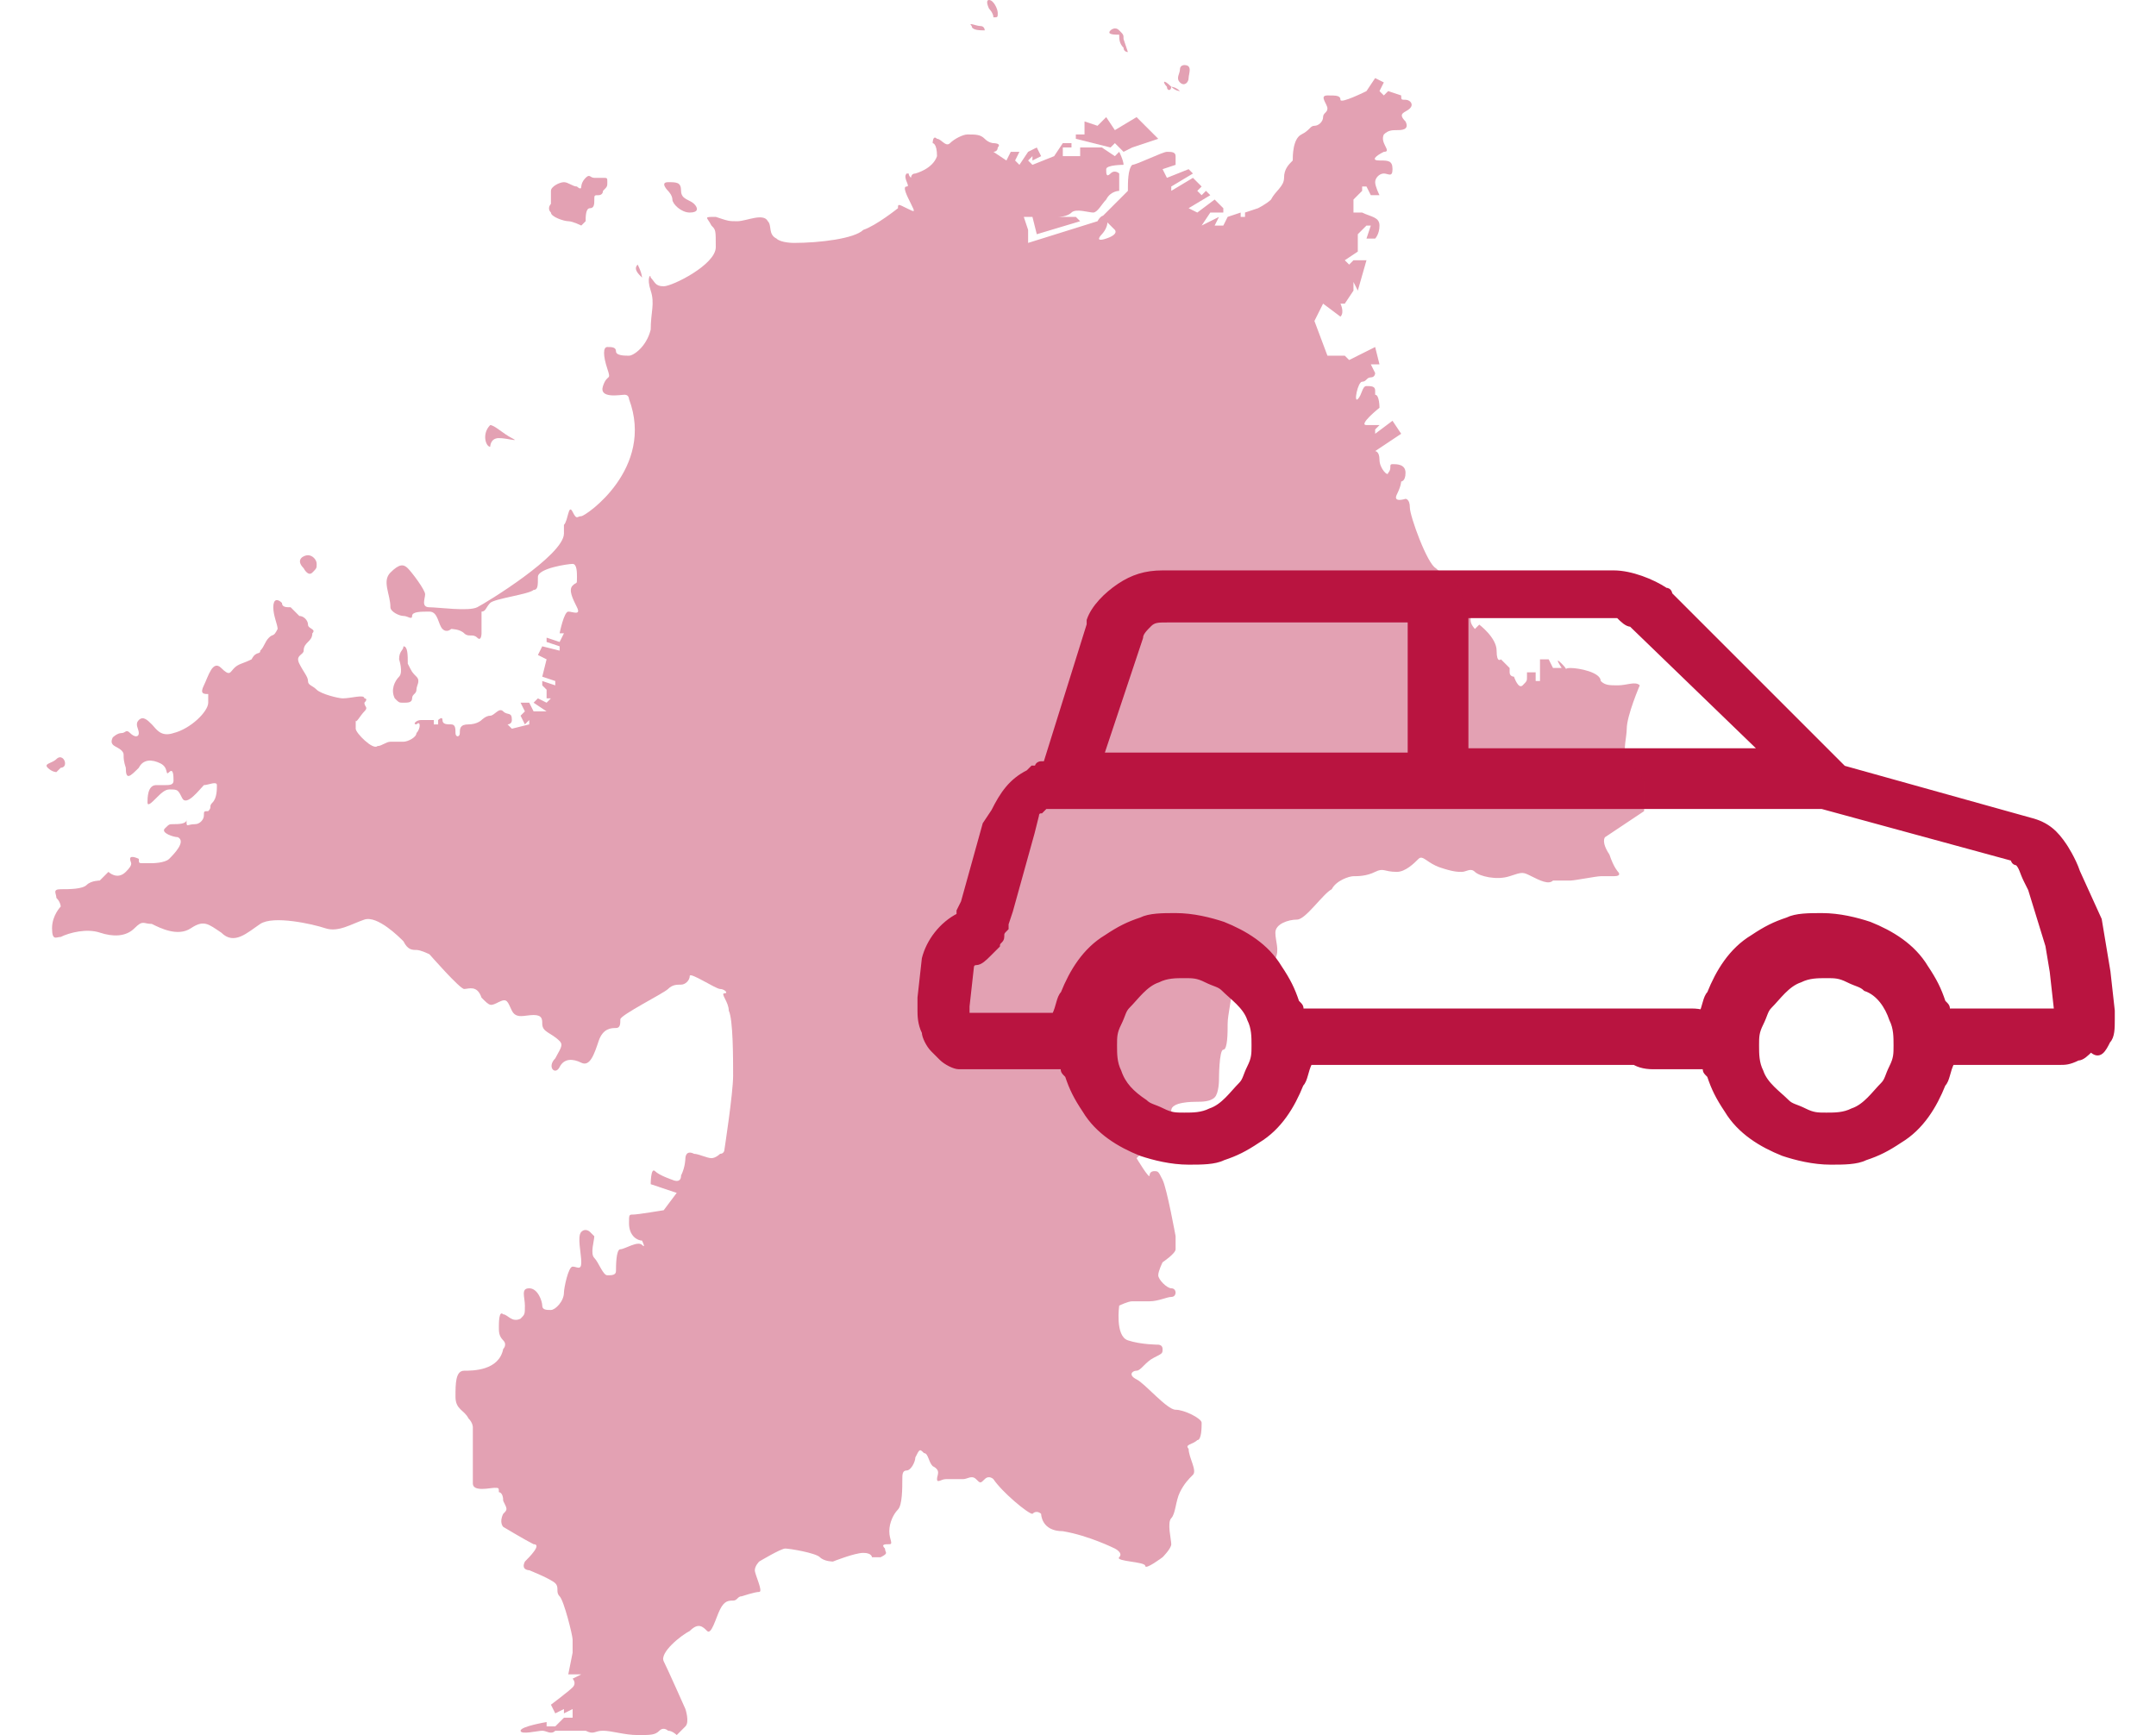 <?xml version="1.0" encoding="utf-8"?>
<!-- Generator: Adobe Illustrator 27.2.0, SVG Export Plug-In . SVG Version: 6.00 Build 0)  -->
<svg version="1.1" id="レイヤー_1" xmlns="http://www.w3.org/2000/svg" xmlns:xlink="http://www.w3.org/1999/xlink" x="0px"
	 y="0px" viewBox="0 0 49.7 40" style="enable-background:new 0 0 49.7 40;" xml:space="preserve">
<style type="text/css">
	.st0{display:none;opacity:0.5;}
	.st1{display:inline;fill:#B91440;}
	.st2{display:none;opacity:0.5;fill:#B91440;enable-background:new    ;}
	.st3{fill:#B91440;stroke:#B91440;stroke-width:0.1;stroke-miterlimit:10;}
	.st4{opacity:0.4;}
	.st5{fill:#B91440;}
</style>
<g class="st0">
	<path class="st1" d="M-17.2,8c0,0,0.2,0.2,0.4,0c0.2-0.2,0.4-0.2,0.5-0.3c0.2-0.1,0.2-0.3,0.3-0.4c0-0.2,0.1-0.2,0.3-0.2
		c0.3-0.1,0.5,0,0.9,0.3c0.4,0.3,1.8,1.3,1.9,1.3s0.3,0,0.5-0.1s0.2-0.1,0.6,0.1c0.4,0.2,0.6,0.4,1,0.4c0.5,0.1,1.6,0.2,1.9,0.2
		c0.3,0,0.8,0.3,1,0.6c0.2,0.3,0.7,0.4,1,0.5c0.3,0.1,0.5,0.2,0.6,0.2c0.1,0.1,0.2,0.2,0.6,0s0.4-0.3,0.7-0.2S-4,11.1-3.8,11
		s0.4-0.1,0.5-0.1c0.2,0.1,0.6,0,0.8,0.1s0.8-0.2,0.9-0.2c0.1,0,0.2,0,0.3,0.2c0.1,0.2,0.5,0,0.7,0.1c0.3,0.1,0.3,0.2,0.3,0.4
		s0,0.5,0.3,0.4c0.3-0.1,0.4-0.1,0.4,0.1c0,0.2-0.1,0.2,0,0.5c0.1,0.3,0.4,1,0.5,1.1s0.3,0.2,0.6,0.2c0.3-0.1,0.5-0.1,0.8-0.1
		c0.4,0.1,0.9,0.2,0.9,0.4c0,0.2-0.1,0.5,0.2,0.6c0.3,0.1,0.4,0.1,0.4,0.3c-0.1,0.2-0.1,0.2,0,0.4c0.2,0.2,0.2,0.2,0.4,0.2
		s0.2-0.1,0.2,0.1c0,0.1,0,0.1,0.2,0s0.6-0.4,0.8-0.3c0.3,0.1,0.6,0.2,1,0.2c0.5,0,0.7-0.1,1-0.1c0.3-0.1,0.4,0,0.5-0.1
		c0.1-0.1,0.1-0.2,0.5-0.3c0.4-0.1,0.4,0,0.7-0.1c0.3-0.1,0.4-0.2,0.6-0.2s0.3,0.2,0.5,0c0.2-0.1,1-0.6,1.2-0.7
		c0.2-0.1,0.3-0.3,0.5-0.4c0.2-0.1,0.4-0.4,0.5-0.5s0.1-0.1,0.2,0c0.2,0.1,0.2,0.2,0,0.3c-0.2,0.1-0.5,0.5-0.3,0.7
		c0.2,0.2,0.3,0.1,0.2,0.4s-0.1,0.3-0.2,0.4s-1.1,0.7-1.2,0.7s1.3-0.4,1.5-0.4c0.2,0,0.2-0.1,0.2,0.1c0,0.2-0.2,1-0.1,1.1
		c0.1,0.1,0.1,0,0.4-0.1c0.2-0.1,0.9-0.4,1-0.6c0.2-0.2,0.6-0.6,0.7-0.7c0.1-0.1,0.1-0.1,0.3-0.1c0.2,0.1,0.5,0.1,0.4,0.3
		c-0.2,0.2-0.1,0.2,0.1,0.3s0.5-0.1,0.7,0c0.2,0.1,0.4,0.2,0.5,0c0.1-0.2,0.1-0.6,0.2-0.8c0.2-0.3,0.5-0.8,0.6-0.9s0.1-0.1,0.6-0.2
		s0.8-0.1,1.2-0.1s1.1,0.1,1.3,0.1s0.3,0,0.5,0.2c0.2,0.1,0.4,0.4,0.6,0.4c0.3,0,0.3,0,0.4,0.1s0.1,0.1,0.3,0s0.3-0.1,0.3,0.1
		c0.1,0.2,0,0.5,0.2,0.3c0.2-0.2,0.3-0.2,0.3-0.3c0-0.1,0,0,0.2-0.1s0.3-0.2,0.3-0.3c0-0.1,0.2-0.6,0-0.8c-0.1-0.2-0.4-0.4-0.3-0.5
		c0.1-0.1,0.1-0.2,0.3-0.2c0.2,0.1,0.2,0,0.3-0.1c0.2-0.1,0.2-0.3,0.4-0.1c0.2,0.2,0.7,0.8,1.5,0.6c0.7-0.2,0.9-0.4,1-0.3
		c0.1,0,0.2-0.1,0.2-0.2c0-0.1,0.1-0.1,0.1,0.1s-0.3,1.1,0,1.2c0.3,0.1,0.5,0,0.5-0.1s0.2-0.3,0.4-0.2s0.9,0.6,0.9,0.4
		c0-0.2,0-0.2,0.2-0.2c0.2,0,0.5-0.1,0.5-0.1s0.3,0.2,0.2,0.3c-0.1,0.1-0.4,0.3-0.1,0.5s0.3,0.2,0.6,0.1c0.2-0.1,0.6-0.1,0.5,0.2
		c-0.1,0.3-0.4,0.4-0.5,0.6c-0.1,0.1-0.2,0.2-0.1,0.4c0.1,0.2,0.2,0.7,0.6,1.1c0.4,0.3,0.4,0.4,0.4,0.7c0,0.3,0,1,0,1.1
		c0.1,0.1,0.7,0.8,0.8,0.9c0.1,0.1,0.2,0.6,0.1,0.7c-0.1,0.1-0.7,0.9-0.8,1s-0.7,0.2-0.8,0.3c-0.1,0-0.1,0-0.1,0.2
		c0,0.1,0.1,0.5,0.1,0.7c0,0.2-0.2,1.1-0.2,1.2c0,0.1,0,0.1-0.1,0.1c-0.1,0-0.2,0.1-0.5,0.2s-0.3,0.2-0.7,0.1
		c-0.4-0.1-0.5-0.2-0.5-0.3s0-0.4,0-0.4h-0.5c0,0,0-0.3,0-0.3c0,0-0.9,0-1.2,0s-0.4,0-0.4,0l-0.1,0L25.3,24l-0.1-0.2l0.8-0.7
		l-0.1-0.6l0.2-0.2l-0.4-0.3c0,0,0,0.5,0.1,0.7c-0.3,0.2-0.8,0.7-0.8,0.7s-0.2-0.3-0.2-0.3c0,0,0-0.3,0-0.3c0,0,0-0.1,0-0.1
		l-0.1-0.1c0,0-0.5,0.2-0.6,1.4c-0.2-0.1-0.2,0-0.3,0.4c-0.1,0.4-0.1,0.5-0.1,0.8s0,0.6-0.1,0.9c-0.1,0.3-0.2,1-0.2,1.1
		s0.3,0.8,0.3,0.8c0,0.1-0.1,0,0,0.3s0.2,0.3,0.1,0.4c0,0-0.3,0.1-0.3,0.1l0.3,0.3l0.2-0.1l0.2,0.2l0.5-0.5l0.8-0.1l0.2,0.4
		l-0.3,0.2c0,0,0.5,0.8,0.7,1.4c0.5-0.2,0.5-0.2,0.5-0.2l0.1,0.3c0,0-0.8,0.5-1,0.8c-0.3-0.1-1.1-0.7-1.2-0.9
		c-0.1-0.1-0.3-0.2-0.8-0.3c-0.5,0-0.6,0-0.8,0.1s-0.2,0.2-0.3,0.1s-0.3-0.1-0.4,0s-0.1,0.1-0.4,0.2s-0.6,0.1-0.7,0.2
		s-0.3-0.3-0.3-0.3l0.3-0.7c0,0-0.2-0.1-0.3-0.2c-0.1,0-0.8-0.4-1-0.5s-0.7-1.6-0.7-1.7c-0.1-0.1-0.4-0.2-0.5-0.2
		c-0.1,0-0.2,0-0.4-0.2c-0.2-0.1-1.2-0.9-1.4-1.1c-0.2-0.2-0.2-0.1-0.5-0.3c-0.3-0.1-1-0.3-1.2-0.3c-0.2,0-0.8-0.2-1.1-0.4
		c-0.3-0.1-0.4-0.3-0.5-0.5c-0.2-0.2-2-0.7-2-0.7s-0.1,0.2-0.1,0.6c-0.2,0.3-0.4,0.6-0.5,0.6s-0.9,0.4-1,0.5
		c-0.1,0.1,0.1,0.6,0.2,0.7c0,0.1,0,0.1-0.2,0.1c-0.2,0-0.3,0-0.4-0.1S9,25.6,8.9,25.4S8.5,25,8.4,25.1c-0.1,0-0.7,0.6-0.7,0.7
		c-0.1,0.1,0.1,0.4,0.2,0.4c0.1,0,0.5-0.3,0.7-0.1c0.2,0.2,1.2,1.1,1.3,1.2c0.1,0.1,0.1,0.2,0.1,0.4s0.1,0.2,0.4,0.4
		c0.3,0.1,0.5,0.2,0.3,0.4c-0.2,0.2-0.7,0.6-0.8,0.7c-0.1,0.1-0.2,0.1-0.3-0.2s-0.1-0.3-0.1-0.5c0-0.1,0.1-0.6,0.1-0.6
		s0.1-0.1-0.1-0.1c-0.2,0-0.4,0-0.5,0.3c-0.2,0.3-0.4,0.8-0.4,1s0.2,0.4,0.4,0.3c0.1,0,0.2,0,0.2,0.2s0,0.5,0,0.7
		c0.1,0.2,0.4,0.8,0.3,1.2S9.4,32,9.2,32.3c0.1,0.3,0.3,0.6,0.3,0.6S9.1,33.1,8.6,33c-0.1-0.3-0.2-0.7-0.2-0.8
		c0-0.1-0.1-0.2-0.3-0.3c-0.2-0.1-0.2-0.1-0.1-0.3s0.1-0.3-0.1-0.5c-0.2-0.2-1.6-1.8-1.9-2.2c-0.4-0.5-0.5-0.6-0.6-0.7
		c-0.1,0-0.5-0.5-0.6-0.6c-0.1-0.1-0.1,0-0.4-0.2c-0.2-0.1-1-0.5-2.5-1.1c-0.3-0.1-0.8-0.1-1.2-0.1c-0.4,0-0.8,0-0.9,0
		c-0.1,0-0.8-0.4-0.9-0.4S-1.8,26-2,26c-0.2,0.1-0.3,0.4-0.3,0.4s-0.9,0.1-1.6-0.7c-0.7-0.9-0.7-0.9-0.8-1.1c-0.1-0.2-0.2-1-0.5-1.2
		c-0.3-0.2-0.6-0.3-1-0.1c-0.4,0.2-0.5,0.3-0.6,0.3c-0.1,0-0.6-0.3-0.7-0.4s-0.2-0.9-0.3-1c-0.1-0.1-0.2-0.1-0.4-0.1
		c-0.2,0.1-0.3,0-0.5-0.1c-0.2-0.1-0.3-0.2-0.8-0.2c-0.2-0.1-1.2-1.1-1.2-1.2c0-0.1-0.8-0.1-1.1-0.2c-0.4-0.1-0.8-0.1-1.7-0.7
		c-0.9-0.6-1.2-0.7-1.4-0.9c-0.2-0.2-1-1.5-1.1-1.7s-0.2-0.4-0.6-0.6c-0.1-0.2-0.7-1-0.7-1c0,0,0.1-0.8,0.1-0.8s-0.6-0.9-0.7-1.1
		c-0.1-0.1-0.1-1.9-0.1-2c0-0.1-0.1-0.2-0.2-0.2c-0.2,0-0.7-0.4-0.8-0.5c-0.1-0.2-0.4-0.9-0.4-1.2s0.1-0.8,0.2-0.9
		c0.1-0.1,0.8-0.7,1-0.8C-18,8-17.5,7.8-17.2,8z"/>
	<path class="st1" d="M24.8,24.4l0.3-0.1l0.3,0.5l-0.2,0.2c0,0,0.5,0.9,0.7,1.1c-0.2,0.4-0.2,0.5-0.2,0.5s-0.2,0-0.7-1.1
		c-0.2,0.1-0.2,0.1-0.2,0.1s-0.2-0.1-0.1-0.2c0-0.1,0-0.3,0-0.3l0.4-0.3L25,24.3L24.8,24.4L24.8,24.4z"/>
	<path class="st1" d="M25.2,24.1l0.1-0.1l0.1,0.2l0.8-0.5l0-0.2l0.3-0.3l0.1,0.4l0.1,0l0-0.4l0.4,0l0.1,0.4l0.2,0l0-0.4l0.2,0l0,0.2
		l0.5,0l0.3,0.3l0,0.9l-1,0.2l0-0.2l0.7-0.1l0-0.6l-1.4,0.2l0-0.3h-0.1l0,0.5l-0.4,0.1l-0.1,0.2c0,0,0.3,0.3,0.2,0.5l-0.1,0.2
		l-0.4-0.5l-0.2,0.1L25.2,24.1z"/>
	<polygon class="st1" points="25.6,24.9 25.8,24.8 26.2,25.5 26,25.6 	"/>
	<path class="st1" d="M23.9,25.4h0.3c0,0,0.1,0.1,0.2,0.2c0,0.1,0.1,0.3,0.1,0.3l-0.1,0c0,0,0.7,0.9,0.8,1.3
		c-0.2,0.2-0.4,0.5-0.4,0.5l0.1,0.1c0,0,0.3-0.3,0.5-0.2c0.2,0.1,0.4,0.3,0.4,0.3l-0.2,0.2c0,0-0.7-0.1-0.8-0.1
		c-0.1,0-0.3,0.1-0.4,0.1c-0.1,0-0.3-0.1-0.3-0.1s-0.3-0.8-0.3-1.1C23.7,26.7,23.9,25.4,23.9,25.4z"/>
	<path class="st1" d="M24.1,28.3h0.8l-0.4,0.6C24.5,28.9,24,28.7,24.1,28.3z"/>
	<path class="st1" d="M27.5,23.9l0.2,0l0,0.1l0.4,0l0,0.1l-0.4,0l0,0.2h-0.2C27.5,24.3,27.4,24.1,27.5,23.9z"/>
	<path class="st1" d="M24.1,25l0-0.6H24c-0.1,0.2-0.1,0.4-0.1,0.6"/>
	<path class="st1" d="M29,24.2c0-0.1,0.2-0.1,0.3,0c0.1-0.1,0.1,0,0.2,0.1c0.2-0.2-0.2-0.3-0.3-0.3C29,23.9,29,24.2,29,24.2z"/>
	<path class="st1" d="M29.6,24.3c0.1-0.1,0.2-0.1,0.2,0c0.1,0,0.1,0,0.1,0.1c0.1,0,0.2-0.2,0-0.3C29.7,24.1,29.6,24.3,29.6,24.3z"/>
	<polygon class="st1" points="26.2,26.2 26.9,25.7 27.3,26 26.1,26.9 25.9,26.7 	"/>
	<polygon class="st1" points="26.7,26.7 27.4,26.1 27.8,26.8 27.1,27.3 	"/>
	<path class="st1" d="M26.5,26.7l0.4,0.6c0,0-0.2,0.4-0.9-0.2L26.5,26.7z"/>
	<path class="st1" d="M27.8,24.6l0.5,0c0,0,0.1,0,0.2-0.1c0,0.5-0.1,1.2-0.1,1.2l-0.2,0.1L28,25.4l0.2-0.1L28,25.2l-0.1,0.1
		C27.9,25.3,27.8,25.3,27.8,24.6z"/>
</g>
<g class="st0">
	<path class="st1" d="M18.9,36.3c-0.1,0.1-0.5,0-0.7,0c-0.2,0-0.1,0.1-0.1,0.2s-0.1,0.1-0.2,0.2c-0.2,0.1-0.2,0.2-0.4,0.1
		c-0.1-0.1-0.2,0-0.2,0C17.2,37,17.1,37.1,17,37c-0.1-0.1-0.4,0-0.5,0c-0.1,0-0.2,0.1-0.3,0c-0.1-0.1-0.2,0-0.3,0s-0.4-0.1-0.5-0.2
		s-0.1,0-0.1,0.1c0.1,0.1-0.2,0.3-0.3,0.4c-0.1,0.1-0.1,0.3-0.1,0.4c0,0.1-0.1,0.1-0.2,0.1s-0.2,0-0.3,0s-0.5,0.1-0.6,0.2
		c-0.1,0-0.1,0.1-0.1,0.2s-0.2,0.3-0.3,0.4c-0.2,0.1-0.2,0-0.2,0s-0.3-0.7-0.4-0.7s-0.3,0.1-0.4,0.2c-0.1,0-0.1,0-0.1,0
		s-0.3,0-0.4,0c-0.1,0-0.1,0-0.2-0.1c0,0-0.1,0-0.2,0c-0.2,0-1,0.6-1.1,0.7s-0.7-0.2-0.8-0.3c-0.1,0-0.1,0.7-0.2,0.8
		c0,0.1-0.1,0.2-0.3,0.2c-0.3,0-0.4,0.3-0.5,0.4c-0.1,0.1-0.1,0.1-0.4,0c-0.2-0.1-0.7,0.1-0.7,0.2c-0.1,0-0.2,0.1-0.2,0
		s0-0.2-0.2-0.3c-0.1-0.1-0.2,0.1-0.3,0.1c-0.1-0.1-0.1,0.2-0.2,0.3s-0.3,0-0.4-0.1s-0.2,0-0.3,0.1c-0.1,0-0.3,0.1-0.4,0.1
		c-0.1,0-0.1-0.1-0.1-0.4c0-0.2-0.1-0.2-0.2-0.3c-0.1,0-0.1,0-0.2-0.3s0-0.4,0.1-0.5c0.1-0.1,0.2-0.2,0.2-0.3s0-0.1-0.2-0.1
		c-0.1,0-0.3-0.1-0.3-0.1c0.1,0,0.2-0.1,0.3-0.3s0.5-0.2,0.6-0.1s0.1,0,0.2-0.1c0.1-0.1,0.2,0,0.3,0c0.1,0,0,0.1,0,0.2
		c-0.1,0.1,0.2,0.1,0.4,0.1s0.1,0,0.1,0s0-0.1,0.1-0.1c0.1,0,0.2-0.3,0.2-0.4C7.3,37,7.4,37,7.6,37c0.2,0,0.4-0.1,0.6-0.2
		c0.2-0.1,0.4-0.1,0.6,0c0.2,0,0.5-0.1,0.6-0.2s0.3-0.1,0.3-0.1s0.3,0,0.5,0c0.2,0,0.3-0.2,0.3-0.2c0,0,0.4-0.6,0.5-0.7
		c0.1-0.2,0.4-0.5,0.5-0.7c0.1-0.2,0.2-0.2,0.3-0.2s0.2-0.1,0.3-0.1s0.1,0,0.3-0.2c0.2-0.2,0.9-1,0.9-1s0.2-0.2,0.2-0.4
		c0-0.2,0.1-0.2,0.2-0.2s0.2-0.2,0.4-0.2s0.2-0.1,0.3-0.1s0.2-0.1,0.2-0.1l-0.3-0.2l0.2-0.2l0.2,0.2l0,0.1l0.1,0.1l0.2-0.3l0-0.1
		l0,0.1l-0.2-0.1l0.2-0.2l0.3,0.2c0,0,0.2-0.5,0.2-0.6s0.3-0.2,0.3-0.2l0.1,0.1c0.2-0.2,0.2-0.5,0.2-0.5l0.1,0.1l-0.1,0.2l0.1,0
		l0.3-0.5l-0.1,0l-0.1,0l-0.1-0.1l0.3-0.4l0.1,0.1L16.2,30l0.1,0l0.1-0.1l0.2,0.1l0.1-0.1l-0.2-0.2l-0.1-0.3l0.1-0.1l0.4,0.2
		l0.1-0.2l-0.1-0.1l0.1-0.3l-0.3-0.2l0.1-0.3l0-0.1c0,0,0-0.1,0-0.3s0-0.2,0.1-0.3c0.1-0.1,0.2-0.1,0.2-0.1l0.2-0.4l0.1,0L17,27.8
		l0.1,0.1l0.1-0.2l0.1,0l-0.1,0.3l0.2,0.1l0.1,0l0-0.1l0-0.1l0,0.1l0.2-0.1l-0.2-0.3l0.2-0.1l0-0.1l0.1,0l-0.1,0.2l0.1,0l0.1-0.1
		l0,0l0,0.1l0,0.1l0.2-0.1l-0.1-0.3l0.1-0.2l0.4,0.1c0.5-0.4,0.7-0.8,0.7-0.8l0.5-1.1c0,0-0.4-0.1-0.4-0.2S19,25.3,19,25.3l-0.7,0
		l-0.4-2l0.5,0.3l0.2,1.2H19l-0.1-1l0.3,0.2l0,0.2l0.3,0l0.2,0.8l0.3,0.1l0-0.1l-0.2-0.1l0.1-0.5l-0.1-0.3c0.1,0.1,0.3,0,0.5,0
		c0.1,0.1,0.2,0,0.2-0.1c0-0.1-0.4-0.1-0.4-0.1s-0.3,0-0.2-0.1c0.1-0.1,0.3,0,0.4,0c0.1,0,0.1-0.2,0.1-0.2l-0.1-0.2c0,0,0,0,0,0.1
		s-0.2,0.1-0.2,0s-0.2,0-0.2,0l-0.2,0.1l0-0.1l-0.2,0.1l-0.5-0.2L18.8,23l0.5,0.1l0,0.1l0.5,0.1l0-0.1L19.4,23l0-0.3h-0.6l0-0.5
		l0.1,0.1v0.2l0.3,0l0-0.1l-0.1-0.1l0-0.2l0.4-0.2l0.1,0.5l0.2,0.1l0.1-0.8l0.2,0.1l-0.2-0.9L19.6,21l0,0l0.1-0.1l-0.1,0l-0.1,0.1
		l-0.2-0.1l0.2-0.1l-0.1-0.1l-0.2,0.1L19,20.6c0.1-0.1,0-0.2,0-0.2l-0.2-0.1l-0.1,0.2l0,0v-0.3l-0.1,0l-0.1,0.4l-0.1,0l0.1-0.5
		l0.3-0.1l0-0.1l-0.3,0l0-0.3l0.4-0.2l-0.1-0.1l-0.6,0.2l0-0.2l0.5-0.2c0,0-0.1-0.2-0.1-0.4c0-0.1-0.1-0.1-0.2-0.1
		c0,0-0.1-0.1-0.1-0.1l-0.1-0.3l1.7-1.1c0,0,0-0.5,0-0.7c0-0.1,0.4-0.1,0.5-0.1s0.1-0.2,0.1-0.2s-0.2-0.9-0.2-1c0-0.1,0-0.2-0.1-0.1
		c-0.1,0-0.1-0.2-0.2-0.3s-0.1-0.1-0.2-0.1s-0.1-0.2-0.1-0.2s0-0.6-0.1-1c-0.1-0.3-0.5-0.5-0.6-0.6s-0.3-0.3-0.4-0.5
		c-0.2-0.2,0.1-0.8,0.2-1.1s0-0.4-0.1-0.8s0.1-0.3,0.3-0.4s0.2-0.3,0.2-0.3s0.3-1.4,0.3-1.5s0.2-0.5,0.2-0.5s0-0.1-0.1,0
		c-0.1,0.1-0.4,0.3-0.5,0.2c0-0.1-0.1-0.6-0.2-0.6c-0.1,0-0.3-0.1-0.2-0.2s0.7-0.7,1.1-0.6s0.5,0.1,0.6,0s0.2-0.1,0.2-0.3
		c0-0.1,0.1-0.2-0.1-0.2s-0.4-0.1-0.5-0.2c-0.1-0.1-0.3-0.4-0.6-0.3c-0.3,0.1-0.9,0.2-0.9,0.1s-0.1-0.2-0.2-0.2
		c-0.1,0,0-0.2-0.3-0.2c-0.3,0-0.4,0-0.4,0.1c0,0.1-0.1,0.1-0.2-0.1S17.2,4.9,17,5C16.7,5,16.6,5.1,16.5,5c-0.1-0.1-0.2,0-0.3-0.1
		s-0.5-0.3-0.5-0.5c0-0.2-0.1-0.6,0.2-0.7C16,3.6,16,3.7,16,3.4c0-0.2-0.3-1-0.2-1.5s0.1-0.6,0-0.6s-0.6,0-0.7-0.2
		c-0.1-0.2-0.3-0.5,0-0.6c0.3-0.1,0.4-0.2,0.4-0.3c0-0.1,0.2-0.2,0.4-0.1c0.2,0.1,0.4,0.2,0.5,0.2c0.1,0,0.2,0,0.3,0.1
		c0.1,0,0.3,0.1,0.4,0.3c0.1,0.2,0.1,0.4,0.1,0.8s0,0.6,0.3,0.7s0.7,0.1,0.8,0s0.2-0.1,0.3,0.1s0.2,0.2,0.4,0.1
		c0.2-0.1,0.4-0.2,0.7-0.2c0.3,0.1,1.1,0.6,1.4,0.6c0.3,0,0.5,0,0.6,0.2c0.1,0.2,0.1,0.2,0,0.4s-0.1,0.3,0,0.5
		c0.1,0.1,0.2,0.3,0,0.5c-0.2,0.1-0.1,0.1-0.1,0.2s-0.1,0.4-0.1,0.5s0,0.3,0.2,0.4C22,5.7,22,5.7,22.2,5.7c0.2-0.1,0.5-0.3,0.6,0
		c0.1,0.3,0.4,0.7,0.7,0.8c0.3,0.1,0.3,0.2,0.3,0.3c0,0.1,0.2,0.3,0.5,0.2c0.3-0.1,0.3-0.1,0.5-0.1c0.2,0,0.6,0.1,0.7,0
		s0.2-0.2,0.2-0.4c0-0.2,0-0.6-0.3-0.5c-0.3,0.1-0.5,0.2-0.5,0c0-0.2,0-0.2-0.1,0c-0.1,0.2-0.2,0.2-0.1,0s0.2-0.8,0.6-0.9
		c0.3-0.2,0.3-0.1,0.2-0.3c-0.1-0.1-0.3-0.5-0.1-0.6c0.2-0.1,0.6-0.2,0.6,0s0.2,0.4,0.2,0.3s0.3-0.2,0.5-0.2S27,4.1,27,4.3
		s0.1,0.7,0,0.9c-0.2,0.3-0.3,0.5-0.4,0.6s-0.1,0.2-0.1,0.3s0,0.1,0.1,0.1c0.1,0,0.3-0.1,0.5-0.1c0.1,0,0.3-0.2,0.5-0.2
		c0.2,0,0.7,0.1,1,0.7c0,0,0.1,0.2,0,0.2s-0.1,0.1,0,0.2c0,0.1,0.4,0.4,0.6,0.4c0.2,0,0.2,0.1,0.3,0.2c0.1,0.1,0.5,0.6,0.5,1
		s0,0.4,0.1,0.4s0.4,0.3,0.4,0.4s0.1,0.2,0,0.3s-0.1,0.3,0,0.4c0.1,0.1,0.2,0.1,0.3,0c0.1-0.1,0.2,0,0.2,0.1
		c0.1,0.1,0.6,1.1,0.6,1.2c0,0.1,0.1,0.1,0.2,0.1s0.1-0.1,0.2,0.1c0.1,0.1,0.7,0.9,0.6,1.2c-0.1,0.2-0.8,0.8-0.8,0.9
		s-0.1,0.1-0.1,0.1s-0.1,0.2-0.3,0.1s-0.3-0.3-0.4-0.2c0,0.1-0.2,0.6-0.1,1.2c0,0,0,0.2,0,0.3c-0.1,0.1-0.1,0.2-0.3,0.1
		c0,0-0.1,0-0.2,0s0,0.1,0,0.2c0,0.1-0.1,0.2-0.1,0.2c0,0,0.3,0.8,0.3,0.9s-1.2,1.1-1.2,1.1s-0.1,0,0,0.2c0,0.1,0.2,0.6,0.2,0.6
		s0,0.1,0,0.3s-0.5,2-0.5,2.1c0,0.1-0.2,1.2-0.2,1.2s0,0.1-0.1,0.2s-0.2,0.1-0.2,0.2s0,0.3,0.2,0.3c0.2,0,0.3,0,0.4,0
		c0.1,0,0.2-0.1,0.3,0c0,0.1,0.5,0.9,0.3,1.1c-0.2,0.1-0.3,0.2-0.3,0.3c0,0.1,0.1,0.3,0,0.4s-0.5,0.2-0.6,0.5
		c-0.1,0.3-0.2,0.6-0.2,0.6s0,0.1-0.1,0.1c0,0,0,0.3,0.1,0.2c0.1,0,0.2-0.1,0.2,0c0,0.2,0,0.4,0.1,0.5s0.2,0.2,0.3,0.1
		c0-0.1,0.3,0.1,0.4,0.2s0.1,0.7,0,0.8s-0.1,0.2-0.1,0.4c0.1,0.1,0.3,0.7,0.3,0.7s0.1,0.2,0,0.3c0,0.1,0,0.8,0.1,1.2
		c0.1,0.4-0.1,0.8-0.2,1.1c-0.1,0.3-0.2,0.3-0.3,0.4S28.9,32,29,32.2c0,0.2,0.2,0.4,0.2,0.4s0,0,0.1,0s0.1,0.1,0.1,0.1
		s0.1,0.2,0,0.4c-0.1,0.2,0,0.1-0.2,0.2s-0.5,0.3-0.6,0.5c-0.1,0.2-0.2,0.3-0.3,0.3s-1.1,0-1.1,0s-0.1,0-0.2,0
		c-0.1,0.1-0.4,0.4-0.7,0.2c-0.2-0.1-0.3,0.1-0.3,0.1s0,0.2-0.5,0s-0.9,0.3-0.9,0.3s-0.6,0.6-0.9,0.6c-0.3,0-1.5,1-1.5,1
		s-0.2,0.1-0.2-0.1s0-0.6-0.2-0.7c-0.2-0.1-0.2,0-0.3-0.2c-0.1-0.2-0.2-0.3-0.2-0.2c-0.1,0.1-0.8,0.6-0.8,0.6s-0.1,0.2-0.3,0.1
		c-0.2-0.1-0.4,0-0.5,0c-0.2,0-0.3,0.1-0.4,0.1c-0.1,0-0.2,0-0.2,0.1C19,36.3,18.9,36.3,18.9,36.3z"/>
	<polygon class="st1" points="10.2,31.7 9.6,32.3 9.3,32 10.8,30.8 11.1,30.5 11.3,30.7 11.5,30.7 11.5,30.9 11.6,31 10.7,31.7 
		10.8,31.9 11.5,31.2 11.9,31.3 12.1,31.5 10.5,32.8 10.2,32.4 10.7,31.9 10.6,31.9 10.4,31.9 	"/>
	<path class="st1" d="M15.3,30.1l-0.5,0.8l0.2,0.2c0,0,0.2-0.2,0.3-0.2c0.1,0,0.2-0.3,0.1-0.4C15.5,30.3,15.3,30.1,15.3,30.1z"/>
	<polygon class="st1" points="17.6,26.7 17.4,27 17.4,27.1 17.5,27.1 17.5,27.1 17.4,27.2 17.5,27.3 17.6,27.2 17.7,27.2 17.5,27.4 
		17.6,27.4 17.8,27.4 17.9,27 17.7,26.7 	"/>
	<path class="st1" d="M18.2,25.6l-0.4,0.9l0,0.1l0.2-0.1l0.1,0L18,26.8l0.6,0.3c0,0,0.1,0,0.2,0c0.1-0.1,0.6-0.9,0.6-0.9
		s0.1-0.2,0.1-0.4c0-0.1,0-0.2,0-0.2l-0.1-0.1l-0.1,0.2l-0.2,0l-0.5,0.8l-0.4-0.2l0.2-0.4L18.2,25.6z"/>
	<path class="st1" d="M17.8,22.1l0.2,0.4l0.7,0.1l0-0.5C18.6,22.2,17.9,22.2,17.8,22.1z"/>
	<path class="st1" d="M17.7,21.6l0.1-0.3l1.3-0.3c0,0,0.4,0,0.4,0.2c0,0.2,0.2,0.5,0,0.6c-0.2,0.1-0.7,0.3-0.7,0.3s-0.1-0.2-0.2-0.2
		c-0.2,0-0.3,0-0.3,0l-0.1-0.2l0.3-0.3l-0.1-0.1L18,21.6L17.7,21.6z"/>
	<polygon class="st1" points="18.2,19.7 17.9,19.5 17.3,19.8 17.2,20 18.1,20.2 	"/>
	<polygon class="st1" points="16.9,20.1 16.7,20.5 16.8,20.8 17.2,20.2 	"/>
</g>
<path class="st2" d="M17.8,32.8l0.3-0.2c0,0,0.3,0.1,0.3,0.1s0.3,0.1,0.3,0.1v0.6v1l-0.4,0l-0.1,0.2L18.1,35l0,0.1l0.3-0.1v-0.2
	l0.4,0.2L19,35l0.2-0.3L19,34.6l0-0.2l0.4,0.1l0.2-0.4l-0.4,0l0,0.1l-0.2,0l0-1.2l0.8,0l-0.1,0.2h0.5l0.3-0.3c0,0-0.2-0.1-0.2-0.2
	s0-0.1,0-0.1L20,32.8l-0.7-0.2l0-1.8l0.2,0c0,0,0.2-0.5,0.1-0.7c-0.2-0.2-0.3-0.4-0.4-0.5c0,0,0-0.1-0.2-0.3
	C19,29.1,18.7,29,18.6,29c-0.1,0-0.5-0.2-0.8-0.1c-0.4,0.1-0.5,0.2-0.6,0.2s-0.2,0.1-0.4,0c-0.2-0.1-0.2-0.2-0.2-0.3
	c0-0.1-0.1-0.1-0.2,0c0,0.1-0.4-0.1-0.4-0.1s0-0.2-0.2-0.2c-0.1,0-0.4-0.2-0.4-0.2l0,0.1l0.2,0.2l-0.1,0.1l-0.2-0.1l-0.1,0.1
	l0.2,0.2c0,0-0.3,0.5-0.3,0.5s-0.3-0.4-0.4-0.4s-0.1,0.1-0.2,0.1s-0.1-0.1-0.1,0c0,0.1,0.1,0.2,0.1,0.2s0,0.1-0.1,0.1
	s-0.1-0.1-0.2,0s0.1,0.2,0,0.3c0,0.1-0.2,0.2-0.1,0.3c0,0,0.2,0,0.2,0s-0.1,0.2-0.2,0.2s-0.2,0,0,0.1c0.1,0.1,0.2-0.1,0.1,0.1
	s-0.1,0.2-0.1,0.2c0,0,0.2,0.1,0.2,0.1L14,31l-0.2,0c0,0-0.1,0-0.1-0.1s0.1-0.2,0.2-0.2c0,0,0.2,0.1,0.2,0c0-0.1-0.1-0.1-0.1-0.2
	c0,0,0.2,0,0.1-0.1s-0.1-0.3-0.1-0.3c0,0-0.1-0.2-0.2-0.2c-0.1,0-0.1,0.1-0.1,0.1l-0.2,0l0,0.2c0,0-0.4,0.2-0.4,0
	c-0.1-0.1-0.2-0.3-0.2-0.3s-0.1,0-0.1,0s-0.1-0.1-0.2-0.1c-0.1,0-0.1,0-0.2,0.1s0.1,0.2,0,0.2c-0.2,0-0.3,0-0.3-0.1s0-0.2-0.2-0.2
	c-0.2-0.1-0.4-0.1-0.5-0.1c0,0-0.1-0.1-0.1,0.1c0,0.1,0.2,0.2,0,0.2s-0.4,0.2-0.4,0.2l-0.3,0.2c0,0-0.1,0.1-0.1-0.1
	s-0.4-0.5-0.6-0.4c-0.3,0.1-0.7,0.3-0.7,0.3s0,0-0.1,0.1s-0.3,0.1-0.5,0.1s-0.4,0-0.5-0.1C8.1,30.2,7.9,30,7.9,30s-0.1,0,0-0.1
	c0.1-0.1,0.1,0,0-0.1s-0.2-0.4-0.4-0.5c-0.2-0.1-0.3-0.2-0.3-0.4c0-0.2,0.1-0.3,0.1-0.3l-0.2-0.6c0,0-0.4,0.2-0.6,0
	s-0.1-0.2-0.4-0.2c-0.2,0-0.4,0-0.5-0.5c-0.1-0.5-0.1-0.5-0.1-0.5h0.3L6,27.1l0.1,0L6,26.8l-0.4-0.1l0.4-0.8l0-0.2l0.2,0.1l0-0.1
	l-0.1-0.1l0.2-0.7h0.3l0-0.2l-0.2-0.1l0-1.3c0,0,0.1-0.2,0.1-0.3s0-0.4,0-0.4c0,0,0.2-0.6,0.2-0.6s0-0.2-0.1-0.3
	c-0.1-0.1-0.2-0.1-0.2,0c0,0.1,0,0.4-0.1,0.5s-0.1,0.3-0.1,0.3s0,0.6,0,0.7s0,0.3-0.2,0.4c-0.1,0.1-0.4,0.4-0.4,0.4l0.3,0.4l-0.5,1
	c0,0,0.3,0.2,0.2,0.2c0,0.1-0.3,0-0.4,0c-0.1,0-0.4-0.2-0.4-0.2L5,25.6l-0.2-0.1c0,0-0.1,0.1,0,0.2c0,0.1,0.1,0.1,0.1,0
	c0.1,0,0.2-0.1,0.2,0c0,0.1,0,0.4,0,0.5S5,26.4,5,26.4l-0.4-0.2l0,0.3l0.3,0.2l0,0.3l-0.2-0.1l0,1.1l-0.3,0l0,0.1l0.2,0.1l-0.1,0.6
	c0,0-0.3-0.1-0.1,0.2s0.1,0.2,0,0.3c-0.1,0.1-0.1,0.2-0.1,0.2s0.1,0,0.1,0.1s-0.1,0.6-0.2,0.7c0,0.1-0.1,0.5,0,0.6
	c0.1,0.1,0.2,0.1,0.3,0.1c0.1,0,0.1,0.1,0.1,0.2s0.1,0.2,0.2,0.3c0.1,0.1,0.2,0.2,0.3,0.2s0.3,0.4,0.3,0.4c0,0,0.3,0.1,0.4,0.1
	c0,0.1,0.4,0.2,0.4,0.4s0,0.3-0.1,0.3c-0.1,0-0.3,0.1-0.2,0.2s0.1,0.1,0.2,0s0.2,0,0.2,0.1s-0.1,0.2-0.2,0.2s0,0.2,0.1,0.2
	s0.2,0.1,0.2,0.2c0,0.1-0.1,0.2-0.2,0.2c-0.1,0-0.2,0-0.2,0c0-0.1-0.2-0.2-0.3-0.1c-0.1,0.1-0.2,0.1-0.3,0c-0.1-0.1-0.2-0.1-0.2-0.1
	c-0.1,0-0.1,0-0.1-0.1S5,33.8,5,33.8c-0.1,0,0-0.1-0.1-0.1c-0.1,0.1-0.1,0.2-0.1,0.2s-0.2-0.1-0.3-0.1c-0.1-0.1-0.3-0.2-0.3-0.2
	S4,33.6,4,33.5c0-0.1-0.5-0.3-0.5-0.3c-0.1,0-0.3,0-0.3,0l-0.4-0.4c0,0-0.3-0.3-0.3-0.3s0-0.1-0.1-0.2c-0.1,0-0.3,0-0.3-0.1
	C2,32,1.8,31.8,1.7,31.7c-0.1-0.1-0.3-0.6-0.3-0.6c0,0,0-0.1,0.1-0.1c0.1-0.1,0.2-0.7,0.2-0.7l0.5-1.7c0,0,0.2-0.7,0.1-0.9
	c0-0.2-0.1-0.2-0.1-0.3s0-0.3-0.1-0.3c0,0-0.2-0.1-0.2-0.3c0-0.1-0.2-0.5-0.2-0.5s-0.3-0.2-0.4-0.3c-0.1,0-0.2-0.2-0.1-0.2
	s-0.1-0.3-0.1-0.3c0,0-0.1-0.1-0.2-0.1c-0.1,0,0,0-0.1-0.2c-0.1-0.2-0.3-0.4-0.3-0.5c0-0.1,0.1-0.2,0.1-0.2s-0.1-0.1-0.1-0.4
	c0-0.4,0.1-1.1,0.1-1.1s0.1-0.2,0.1-0.2s0-0.5,0-0.5L1,21.6l-0.4-0.3L1,20.8l0.2,0.1l0.1-0.2l-0.2-0.1l0.5-0.8l0.2,0.1l0.2-0.2
	l-0.5-0.1l0.2-0.3l0.6,0.1c0,0,0,0.2,0,0.2c0.1,0,0.1-0.2,0.1-0.2l0-0.2L1.8,19l0.7-1.2l0.1-0.5H2.3l0.2-0.6l-0.1,0
	c0,0,0.1-0.3,0.3-0.4c0.2,0,0.4,0.1,0.4,0.1v-0.3h0.1l0,0.2h0.1l0-0.6l0.2,0l0-0.1l-0.2-0.1l0-0.3l-0.1-0.1L3,15.5l-0.1,0v-0.1H2.8
	l0,0.1l-0.1,0l0,0.1l-0.2-0.3c0,0-0.1,0-0.1,0.1s0,0.3,0,0.3l0.1,0.2l0,0.1l-0.1-0.1l-0.1,0.1L2.4,16l-0.1,0.1c0,0-0.1-0.1-0.1-0.1
	c0,0,0,0.1,0,0.2s0.1,0.1,0.1,0.1l-0.1,0.1c0,0-0.1-0.1-0.1-0.1c0,0.1,0,0.4,0,0.4l0,0.1c0,0,0,0-0.1,0.1c0,0.1-0.1,0.5-0.1,0.5
	l-0.1,0.2l-0.1-0.2l0,0.1l0.1,0.3c0,0-0.1-0.1-0.2-0.1c-0.1,0,0,0.2,0,0.2l-0.1,0c0,0-0.3-0.7-0.2-0.8c0-0.1,0.2-0.2,0.3-0.2
	c0.1,0,0.1-0.2,0.1-0.2s-0.2,0-0.2-0.1s0.2-0.5,0.2-0.5l0-0.4c0,0,0-0.1-0.1-0.1c-0.2,0-0.5,0-0.5,0l-0.3,0.2l0,0.4
	c0,0-0.1,0-0.1,0.1c0,0.1-0.1,0.2,0.1,0.3c0.2,0,0.2,0,0.2,0s0.1,0,0.1,0.2C1,17.1,1,17.2,1,17.3c0,0.1,0.3,0.9,0.3,0.9l-1,0.3
	l-0.1-1.2h0.3l0-0.2l-0.8,0l0,0.7h0.2l0,0.4L-0.7,18l-0.2,0.1l0.5,0.6L-0.5,19l-0.3-0.2c0,0-0.2,0.1-0.2,0c0-0.1-0.2-0.1-0.2-0.1
	L-1.5,18l-0.3-0.7c0,0,0-0.1-0.2-0.1s0-0.5,0-0.5l-0.1-0.6c0,0,0.1-0.2-0.2-0.5c-0.3-0.3-0.4-0.5-0.4-0.5s-0.5-0.3-0.5-0.3
	s-0.4-0.5-0.5-0.6s-0.3-0.4-0.7-0.5S-5,13.4-5,12.9c0-0.5,0-1.9,0-1.9s0.3-0.8,0.4-0.9c0-0.1,0-0.6,0-0.6l-0.2-1.1
	c0,0-0.1-0.3,0.1-0.4s0.4-0.3,0.5-0.5c0.1-0.3,0.5-1,0.5-1.1c0,0,0.6-0.9,0.6-0.9c0-0.1,0.8-1.5,0.8-1.5l0.5-1.1
	c0,0,0.3-0.5,0.8-0.4c0.5,0.1,1.1,0.2,1.1,0.2L0.9,3c0,0,0,0.2,0.5-0.2s0.9-0.5,1.1-0.6C2.8,2.3,4,2,4.2,2c0.2,0,0.5-0.2,0.7-0.3
	s0.7-0.5,0.7-0.5s0.3-0.1,0.3-0.6c0-0.5,0-0.6,0.2-0.6C6.4,0.1,6.7,0,6.7,0l0.3,0c0,0-0.2,0.2-0.2,0.2S6.7,0.6,6.7,0.7
	S6.5,0.9,6.7,1s0.5,0.4,0.5,0.5c0,0.1,0.2,0.3,0.4,0.4C7.8,2,8.1,2.1,8.1,2.2c0,0,0.3,0,0.3,0s0.2,0.2,0.3,0.3S9,2.7,9,2.7
	s0.1,0.1,0.1,0.6c0,0.5,0,0.7,0.2,0.7S9.7,3.9,9.8,4C9.9,4.2,10,4.4,10,4.4s0,0.1-0.1,0.2c0,0.1-0.2,0.1-0.1,0.3s0.2,0.3,0.3,0.3
	s0.3,0.1,0.3,0.3c0,0.2-0.1,0.3,0.1,0.4S11,6.1,11,6.1s0.2-0.1,0.2-0.2s0-0.3,0.2-0.2C11.5,5.7,12,5.9,12,5.9l0.7,0.5
	c0,0,0,0.3,0.4,0.3c0.4-0.1,0.5-0.1,0.6,0c0,0.1,0.2,0.3,0.2,0.5c0,0.2,0.2,0.5,0.3,0.6c0.1,0.1,0.3,0.2,0.5,0.2
	c0.2,0,0.6-0.2,0.6-0.2s0.1-0.1,0.3-0.1s0.3,0,0.5-0.1c0.2-0.1,0.6-0.3,0.6-0.3s0.7-0.8,0.8-0.9c0,0,0.1-0.1,0.3-0.1
	c0.2,0,0.7-0.1,0.7-0.1s0.3-0.1,0.7,0.2C19.5,6.5,20,6.7,20,6.7s0.4,0.1,0.2,0.5c-0.2,0.4-0.1,0.2,0,0.2c0.1,0.1,0.2,0.2,0.6,0.1
	c0.4-0.2,0.5-0.2,0.6-0.1c0.1,0.1,0.2,0.1,0.3,0.1s0.1,0.1,0.1,0.2c0,0.1,0,0.5,0.1,0.6s0.3,0.1,0.4,0.1s0.2,0,0.3,0.1
	s0.3,0.1,0.3,0.1c0.1-0.1,0.1-0.1,0.2,0c0.1,0.1,0.2,0.5,0.3,0.6s0.2,0.1,0.3-0.1s0.7-0.5,0.7-0.5l0.8-0.7c0,0,0.5-0.2,0.6-0.2
	C26,7.6,26,7.5,26,7.5c0-0.1,0-0.2,0.2-0.2s0.4-0.3,0.4-0.3s0.3-0.2,0.3-0.5s0.1-0.2,0.2-0.1c0.2,0.1,0.3,0.1,0.7,0.1
	c0.4-0.1,0.5-0.1,0.5-0.1c0-0.1,0-0.3,0-0.3s0.3,0.3,0.2,0.4c-0.1,0.1-0.3,0.1-0.4,0.3c0,0.1,0,0.5,0,0.5s0.1,0-0.2,0.2
	C28,7.5,27.7,7.7,27.9,8c0.2,0.3,0.6,0.6,0.6,0.6l0.5,0.6c0,0,0.2,0.3,0.2,0.7c0,0.4-0.1,0.5,0.3,0.4s0.8-0.3,0.9-0.4
	s0.3-0.2,0.6-0.2c0.3,0,0.6,0,0.7,0c0,0,0.4-0.1,0.4-0.3c0-0.2,0-0.4,0.1-0.5c0.2,0,0.3,0.1,0.5,0c0.1-0.1,0.3-0.3,0.5-0.2
	c0.2,0.1,0.3,0.2,0.4,0.1c0.2-0.1,0.2-0.1,0.3,0C33.7,8.8,34,8.7,34,8.7l0.1,0.2l0.3-0.1c0,0,0.2,0.4,0.4,0.4s0.6,0.1,1,0.1
	c0.4,0,0.5,0.1,0.5,0.4c0,0.3-0.1,0.2,0.3,0.3c0.4,0,0.9,0,1-0.1s0.5-0.4,0.7-0.4s0.5,0,0.5,0c0,0.1-0.3,0.1-0.3,0.1s0.1,0.3,0,0.3
	s-0.3-0.2-0.3,0.1c-0.1,0.3-0.2,0.6-0.2,0.6s-0.1,0.2-0.3,0.2s-0.3,0.1-0.2,0.3c0.1,0.1,0.4,0.3,0.4,0.3s0.2-0.1,0.3,0.1
	c0,0.1,0.2,0.2,0.1,0.4c0,0.2-0.1,0.4,0,0.5c0.1,0.1,0.2,0.1,0,0.2s-0.2,0.2-0.3,0.1s-0.1-0.2-0.2,0c0,0.2,0,0.3,0,0.4
	c0,0-0.3,0.3-0.3,0.3c0,0.1-0.2,0.2-0.2,0.1c-0.1-0.2-0.2-0.3-0.2-0.1c0,0.2,0.1,0.3,0.2,0.4c0.1,0.1,0.1,0.2,0.1,0.3
	s-0.1,0.6-0.1,0.7S37.1,15,37,15.1c-0.1,0.1-0.1,0.2-0.2,0.1s-0.2-0.3-0.3,0c-0.1,0.2-0.2,0.9-0.2,0.9s-0.2,0.2-0.3,0.4
	s-0.4,0.3-0.6,0.5c-0.2,0.3-0.5,0.6-0.5,0.6l-0.5,0.5c0,0-0.1,0.1-0.1,0.3s0,0.2-0.1,0.3c-0.1,0.1-0.3,0.3-0.3,0.6
	c-0.1,0.3-0.2,0.3,0,0.5s0.2,0.3,0.1,0.5s-0.2,0.2-0.1,0.4c0.1,0.2,0.2,0.3,0.2,0.3c0,0,0,0.2-0.2,0.2s-0.3-0.2-0.3,0.1
	s-0.2,0.5-0.2,0.5s0,0.1-0.2,0.1s-0.3,0.4-0.3,0.4s0,0-0.2,0c-0.2,0-0.3-0.1-0.3,0.1c-0.1,0.2-0.3,0.9-0.3,0.9l-0.3,1l-0.1,0.5
	c0,0-0.1,0.2-0.3,0.3c-0.2,0.1-0.5,0.5-0.7,0.5c-0.1,0-0.5,0.2-0.5,0.2s-0.2,0-0.2,0.2c0,0.2,0,0.5-0.1,0.6c-0.1,0.1,0,0.2-0.4,0.2
	c-0.4,0-0.8-0.1-0.9,0s-0.4,0.1-0.4,0.2s-0.3,0.3-0.4,0.2s-0.1,0-0.3,0.1s-0.4,0.3-0.6,0.3s-0.4,0-0.4,0.2c0,0.2,0,0.5-0.1,0.4
	c-0.1-0.1-0.3,0.3-0.3,0.3s-0.1,0.1,0,0.4c0.1,0.4,0.1,0.7,0.1,0.7s-0.1,0.1-0.4,0.4s-0.2,0-0.2,0.6s-0.1,0.8,0,1
	c0.1,0.3,0.2,0.9,0.2,1.1s0.3,1,0.3,1.2s-0.1,1.1-0.1,1.1s0.1,0.2-0.4,0.3C24.7,35.6,23,36,23,36l-2,0.5l-1.4,0.4l-1.3,0.4l-1.4,0.5
	l-1.2,0.5c0,0,0,0.1-0.1,0s-0.3,0-0.5,0.1c-0.2,0.1-0.6,0.3-0.6,0.3s0,0-0.1-0.1c-0.1,0-0.2,0-0.2,0.1s0,0.1,0,0.1l-0.3,0.1L13.6,39
	L13,39.3c0,0-0.7,0.3-0.8,0.3c-0.1,0-0.4,0-0.4,0s-0.3,0-0.3,0c-0.1,0-0.2,0-0.3,0c-0.1,0-0.2-0.1-0.5,0c-0.4,0.1-0.6,0.1-0.6,0.1
	l-1,0.3L8.7,40c0,0-0.1,0-0.2-0.1s-0.1-0.1-0.2-0.1C8.2,39.9,8,40,8,40s-0.1,0,0-0.1c0-0.1,0.1-0.2,0.1-0.2c0.1,0,0.1,0,0.2-0.1
	c0-0.1,0.2-0.3,0.2-0.3s0.1,0,0.1-0.3c0-0.3,0.1-0.3,0.1-0.4c0-0.1,0.3-0.6,0.3-0.6l0.3-0.6l0.3-0.6c0,0,0.2-0.5,0.3-0.5
	c0.1,0,0.3-0.3,0.4-0.3c0.1,0,0.2,0,0.3,0.1c0.1,0.1,0.2,0.2,0.3,0.2c0,0,0.1,0.1,0,0.2s-0.1,0.2-0.1,0.2s-0.1,0.1,0.1,0.1
	c0.2,0,0.3,0,0.3,0s0.2,0,0.2,0.1c0,0.1,0,0.2,0,0.2s-0.1,0-0.1,0.1s0,0.2,0.1,0.2c0,0,0,0,0.1,0c0.1-0.1,0.2-0.1,0.3,0
	c0.1,0,0.1,0.1,0.2,0c0.2-0.1,0.5-0.3,0.5-0.3s0.3-0.2,0.2-0.3c-0.1-0.2-0.2-0.2-0.3-0.2s-0.2-0.1-0.2,0S12,36.7,12,36.6
	c0-0.2,0.1-0.2,0.1-0.3c0.1,0,0.2-0.1,0.3,0c0.1,0,0.3,0.1,0.4,0.1s0.2-0.1,0.3-0.1c0.1,0,0.5,0,0.5,0s0.3-0.1,0.3-0.2
	s0.2-0.1,0.2-0.2s0-0.2,0.1-0.2s0.2-0.1,0.3,0c0.1,0.1,0.2,0.1,0.3,0c0.1-0.1,0.2-0.3,0.2-0.3s0.1-0.2,0.3-0.1
	c0.2,0.1,0.2,0.1,0.3,0.1c0.1,0,0.2,0,0.3-0.2c0.1-0.1,0.2-0.3,0.2-0.3s0.1-0.2,0.2-0.1s0.1,0,0.1-0.1c0,0,0.1,0,0.1,0
	c0,0.1,0,0.1,0.1,0s0.2-0.2,0.2-0.2s0.2-0.2,0.3-0.2c0.1,0,0.2,0.1,0.2,0c0-0.2,0-0.1-0.1-0.2c-0.1-0.1-0.1-0.1,0-0.2
	c0-0.1,0.2-0.1,0.1-0.2s-0.2-0.2-0.1-0.3c0.1-0.1,0.3-0.3,0.3-0.3L17.8,32.8"/>
<g>
	<path class="st3" d="M37.6,14.4l3,2.9l-6.8,0l0-3.1l3.5,0C37.4,14.3,37.5,14.4,37.6,14.4L37.6,14.4z M26.5,14.4
		c0.1-0.1,0.2-0.1,0.4-0.1l5.6,0l0,3.1l-7.1,0l0.9-2.7C26.3,14.6,26.4,14.5,26.5,14.4L26.5,14.4z M25.8,24.7
		c-0.1-0.2-0.1-0.4-0.1-0.6c0-0.2,0-0.3,0.1-0.5s0.1-0.3,0.2-0.4c0.2-0.2,0.4-0.5,0.7-0.6c0.2-0.1,0.4-0.1,0.6-0.1
		c0.2,0,0.3,0,0.5,0.1s0.3,0.1,0.4,0.2c0.2,0.2,0.5,0.4,0.6,0.7c0.1,0.2,0.1,0.4,0.1,0.6c0,0.2,0,0.3-0.1,0.5s-0.1,0.3-0.2,0.4
		c-0.2,0.2-0.4,0.5-0.7,0.6c-0.2,0.1-0.4,0.1-0.6,0.1c-0.2,0-0.3,0-0.5-0.1s-0.3-0.1-0.4-0.2C26.1,25.2,25.9,25,25.8,24.7L25.8,24.7
		z M43.6,23.5c0.1,0.2,0.1,0.4,0.1,0.6c0,0.2,0,0.3-0.1,0.5s-0.1,0.3-0.2,0.4c-0.2,0.2-0.4,0.5-0.7,0.6c-0.2,0.1-0.4,0.1-0.6,0.1
		c-0.2,0-0.3,0-0.5-0.1s-0.3-0.1-0.4-0.2c-0.2-0.2-0.5-0.4-0.6-0.7c-0.1-0.2-0.1-0.4-0.1-0.6c0-0.2,0-0.3,0.1-0.5s0.1-0.3,0.2-0.4
		c0.2-0.2,0.4-0.5,0.7-0.6c0.2-0.1,0.4-0.1,0.6-0.1c0.2,0,0.3,0,0.5,0.1s0.3,0.1,0.4,0.2C43.3,22.9,43.5,23.2,43.6,23.5L43.6,23.5z
		 M48.6,24c0.1-0.1,0.1-0.3,0.1-0.5c0-0.1,0-0.1,0-0.2l-0.1-0.9v0l-0.2-1.2c0,0,0,0,0,0v0c0,0,0,0,0,0c0,0,0,0,0,0c0,0,0,0,0,0
		c0,0,0,0,0,0l0,0l-0.5-1.1l0,0c-0.1-0.3-0.3-0.6-0.3-0.6l0,0c-0.2-0.3-0.4-0.5-0.8-0.6l-4.3-1.2l-4-4c0,0,0-0.1-0.1-0.1
		c-0.3-0.2-0.8-0.4-1.2-0.4l-10.4,0c-0.4,0-0.7,0.1-1,0.3c-0.3,0.2-0.6,0.5-0.7,0.8c0,0,0,0.1,0,0.1l-1,3.2c0,0,0,0-0.1,0
		c0,0-0.1,0-0.1,0.1c0,0,0,0-0.1,0l-0.1,0.1l0,0c-0.4,0.2-0.6,0.5-0.8,0.9l0,0L22.7,19l-0.5,1.8L22.1,21l0,0c0,0,0,0.1,0,0.1
		c-0.4,0.2-0.7,0.6-0.8,1l-0.1,0.9c0,0.1,0,0.2,0,0.3c0,0.1,0,0.3,0.1,0.5c0,0.1,0.1,0.3,0.2,0.4c0.1,0.1,0.2,0.2,0.2,0.2
		c0.1,0.1,0.3,0.2,0.4,0.2c0.1,0,0.2,0,0.3,0h2.1c0,0.1,0,0.1,0.1,0.2c0.1,0.3,0.2,0.5,0.4,0.8c0.3,0.5,0.8,0.8,1.3,1
		c0.3,0.1,0.7,0.2,1.1,0.2c0.3,0,0.6,0,0.8-0.1c0.3-0.1,0.5-0.2,0.8-0.4c0.5-0.3,0.8-0.8,1-1.3c0.1-0.1,0.1-0.3,0.2-0.5h8.9
		c0.4,0,0.6-0.3,0.6-0.6c0-0.4-0.3-0.6-0.7-0.6H30c0-0.1,0-0.1-0.1-0.2c-0.1-0.3-0.2-0.5-0.4-0.8c-0.3-0.5-0.8-0.8-1.3-1
		c-0.3-0.1-0.7-0.2-1.1-0.2c-0.3,0-0.6,0-0.8,0.1c-0.3,0.1-0.5,0.2-0.8,0.4c-0.5,0.3-0.8,0.8-1,1.3c-0.1,0.1-0.1,0.3-0.2,0.5h-2
		c0,0,0,0,0-0.1c0,0,0,0,0-0.1l0.1-0.9c0,0,0-0.1,0.1-0.1l0,0l0,0c0.1,0,0.2-0.1,0.3-0.2s0.2-0.2,0.2-0.2c0-0.1,0.1-0.1,0.1-0.2
		c0-0.1,0-0.1,0.1-0.2c0-0.1,0-0.1,0-0.1l0,0l0.1-0.3l0.5-1.8l0.1-0.4c0,0,0-0.1,0.1-0.1l0,0l0.1-0.1l0,0c0,0,0,0,0.1,0
		c0,0,0,0,0.1,0l17.7,0l4.4,1.2l0,0c0,0,0,0.1,0.1,0.1c0.1,0.1,0.1,0.2,0.2,0.4l0.1,0.2l0.4,1.3l0.1,0.6l0.1,0.9h-2.5
		c0-0.1,0-0.1-0.1-0.2c-0.1-0.3-0.2-0.5-0.4-0.8c-0.3-0.5-0.8-0.8-1.3-1c-0.3-0.1-0.7-0.2-1.1-0.2c-0.3,0-0.6,0-0.8,0.1
		c-0.3,0.1-0.5,0.2-0.8,0.4c-0.5,0.3-0.8,0.8-1,1.3c-0.1,0.1-0.1,0.3-0.2,0.5h-1.2c-0.4,0-0.6,0.3-0.6,0.6c0,0.4,0.3,0.6,0.7,0.6
		h1.2c0,0.1,0,0.1,0.1,0.2c0.1,0.3,0.2,0.5,0.4,0.8c0.3,0.5,0.8,0.8,1.3,1c0.3,0.1,0.7,0.2,1.1,0.2c0.3,0,0.6,0,0.8-0.1
		c0.3-0.1,0.5-0.2,0.8-0.4c0.5-0.3,0.8-0.8,1-1.3c0.1-0.1,0.1-0.3,0.2-0.5h2.5c0.1,0,0.2,0,0.4-0.1c0.1,0,0.2-0.1,0.3-0.2
		C48.4,24.4,48.5,24.2,48.6,24z"/>
	<g class="st4">
		<path class="st5" d="M18.3,5.6c0.6,0,1.4-0.1,1.6-0.3c0.3-0.1,0.8-0.5,0.8-0.5c0-0.1,0-0.1,0.2,0c0.2,0.1,0.2,0.1,0.1-0.1
			c-0.1-0.2-0.2-0.4-0.1-0.4s-0.1-0.2,0-0.3c0.1,0,0,0,0.1,0.1C21,4.1,21,4,21.1,4c0,0,0.4-0.1,0.5-0.4c0-0.3-0.1-0.3-0.1-0.3
			s0-0.2,0.1-0.1c0.1,0,0.2,0.2,0.3,0.1c0.1-0.1,0.3-0.2,0.4-0.2c0.2,0,0.3,0,0.4,0.1c0.1,0.1,0.2,0.1,0.2,0.1c0,0,0.2,0,0.1,0.1
			c0,0.1-0.1,0.1-0.1,0.1l0.3,0.2l0.1-0.2h0.2l-0.1,0.2l0.1,0.1l0.2-0.3l0.2-0.1L24,3.6l-0.2,0.1l0-0.1l-0.1,0.1l0.1,0.1l0.5-0.2
			l0.2-0.3l0.2,0l0,0.1l-0.2,0l0,0.2l0.4,0l0-0.2L25,3.4c0,0,0.4,0,0.4,0c0,0,0.3,0.2,0.3,0.2l0.1-0.1c0,0,0.1,0.2,0.1,0.3
			c0,0.2,0,0,0,0s-0.4,0-0.4,0.1s0,0.2,0.1,0.1s0.2,0,0.2,0c0,0,0,0.4,0,0.4s-0.2,0-0.3,0.2c-0.1,0.1-0.2,0.3-0.3,0.3
			c-0.1,0-0.4-0.1-0.5,0c-0.1,0.1-0.3,0.1-0.3,0.1c0,0,0.4,0,0.4,0l0.1,0.1l-1,0.3l-0.1-0.4l-0.2,0l0.1,0.3l0,0.3l1.6-0.5
			c0,0,0.1-0.2,0.2-0.1c0.1,0.2-0.1,0.4-0.1,0.4s-0.2,0.2,0.1,0.1s0.2-0.2,0.2-0.2L25.4,5l0.4-0.4c0,0,0.1-0.1,0.2-0.2
			c0-0.2,0-0.5,0.1-0.6c0.1,0,0.7-0.3,0.8-0.3s0.2,0,0.2,0.1c0,0.1,0,0.2,0,0.2c0,0-0.3,0.1-0.3,0.1l0.1,0.2l0.5-0.2L27.5,4
			l-0.5,0.3L27,4.4l0.5-0.3l0.2,0.2l-0.1,0.1l0.1,0.1l0.1-0.1l0.1,0.1l-0.5,0.3l0.2,0.1L28,4.6l0.2,0.2l0,0.1l-0.3,0l-0.2,0.3
			L28.1,5L28,5.2l0.2,0l0.1-0.2l0.3-0.1V5l0.1,0l0-0.1L29,4.8c0,0,0.2-0.1,0.3-0.2c0.1-0.2,0.3-0.3,0.3-0.5c0-0.2,0.1-0.3,0.2-0.4
			c0-0.1,0-0.5,0.2-0.6s0.2-0.2,0.3-0.2s0.2-0.1,0.2-0.2c0-0.1,0.1-0.1,0.1-0.2c0-0.1-0.2-0.3,0-0.3c0.2,0,0.3,0,0.3,0.1
			s0.6-0.2,0.6-0.2l0.2-0.3l0.2,0.1l-0.1,0.2l0.1,0.1L32,2.1c0,0,0.3,0.1,0.3,0.1c0,0.1,0,0.1,0.1,0.1s0.2,0.1,0.1,0.2
			c-0.1,0.1-0.3,0.1-0.1,0.3C32.5,3,32.3,3,32.2,3c-0.1,0-0.2,0-0.3,0.1c-0.1,0.2,0.2,0.4,0,0.4c-0.2,0.1-0.3,0.2-0.1,0.2
			c0.2,0,0.3,0,0.3,0.2s-0.1,0.1-0.2,0.1c-0.1,0-0.2,0.1-0.2,0.2c0,0.1,0.1,0.3,0.1,0.3l-0.2,0l-0.1-0.2l-0.1,0l0,0.1l-0.2,0.2
			l0,0.3c0,0,0.2,0,0.2,0C31.6,5,31.8,5,31.8,5.2c0,0.2-0.1,0.3-0.1,0.3l-0.2,0l0.1-0.3l-0.1,0l-0.1,0.1l-0.1,0.1l0,0.4L31,6
			l0.1,0.1l0.1-0.1l0.3,0l-0.2,0.7l-0.1-0.2l0,0.2l-0.2,0.3l-0.1,0c0,0,0.1,0.2,0,0.3L30.5,7l-0.2,0.4l0.3,0.8L31,8.2l0.1,0.1
			L31.7,8l0.1,0.4l-0.2,0l0.1,0.2c0,0,0,0.1-0.1,0.1c-0.1,0-0.1,0.1-0.2,0.1c-0.1,0-0.2,0.5-0.1,0.4s0.1-0.3,0.2-0.3
			c0.1,0,0.2,0,0.2,0.1c0,0.1,0,0.1,0,0.1c0.1,0,0.1,0.3,0.1,0.3s-0.5,0.4-0.3,0.4c0.2,0,0.3,0,0.3,0l-0.1,0.1l0,0.1l0.4-0.3
			l0.2,0.3l-0.6,0.4c0,0,0.1,0,0.1,0.2c0,0.2,0.2,0.4,0.2,0.3c0.1-0.1,0-0.2,0.1-0.2c0.1,0,0.3,0,0.3,0.2c0,0.2-0.1,0.2-0.1,0.2
			s0,0.1-0.1,0.3c-0.1,0.2,0.2,0.1,0.2,0.1s0.1,0,0.1,0.2c0,0.2,0.4,1.3,0.6,1.4c0.2,0.2,0.3,0.1,0.4,0.1c0.1,0,0.2-0.1,0.1,0
			c-0.2,0.1-0.1,0.1-0.1,0.2c0.1,0.1,0.1,0.2,0.2,0.3c0,0.1,0,0.1,0.1,0.2c0.1,0.1,0.1,0.3,0.1,0.4s0.1,0.2,0.1,0.2l0.1-0.1
			c0,0,0.4,0.3,0.4,0.6c0,0.3,0.1,0.2,0.1,0.2l0.2,0.2c0,0,0,0.1,0,0.1c0,0.1,0.1,0.1,0.1,0.1c0,0,0.1,0.3,0.2,0.2s0.1-0.1,0.1-0.2
			c0-0.1,0-0.1,0-0.1h0.2v0.2h0.1v-0.5h0.2l0.1,0.2h0.2c0,0-0.2-0.3,0-0.1c0.2,0.2,0,0.1,0.2,0.1c0.2,0,0.7,0.1,0.7,0.3
			c0.1,0.1,0.2,0.1,0.4,0.1c0.2,0,0.4-0.1,0.5,0c0,0-0.3,0.7-0.3,1c0,0.2-0.1,0.5,0,0.7c0.1,0.1,0.4,0.5,0.4,0.5l0,0.7L37,19.3
			c0,0-0.1,0.1,0.1,0.4c0.1,0.3,0.2,0.4,0.2,0.4s0.1,0.1-0.1,0.1c-0.1,0-0.2,0-0.3,0s-0.6,0.1-0.7,0.1s-0.3,0-0.4,0
			c-0.1,0.1-0.3,0-0.5-0.1c-0.2-0.1-0.2-0.1-0.5,0s-0.7,0-0.8-0.1s-0.2,0-0.3,0s-0.2,0-0.5-0.1s-0.4-0.3-0.5-0.2
			c-0.1,0.1-0.3,0.3-0.5,0.3c-0.3,0-0.3-0.1-0.5,0c-0.2,0.1-0.4,0.1-0.5,0.1c-0.1,0-0.4,0.1-0.5,0.3c-0.2,0.1-0.6,0.7-0.8,0.7
			s-0.5,0.1-0.5,0.3s0.1,0.4,0,0.6c-0.1,0.1-0.3,0.4-0.6,0.4c-0.2,0-0.4,0.1-0.4,0.3c0,0.2-0.1,0.6-0.1,0.8c0,0.2,0,0.6-0.1,0.6
			s-0.1,0.7-0.1,0.7s0,0.3-0.1,0.4c-0.1,0.1-0.3,0.1-0.4,0.1S27,25.4,27,25.6s0.1,0.2-0.1,0.4c-0.2,0.2-0.7,0.7-0.7,0.7
			s0.3,0.5,0.3,0.4c0-0.1,0.1-0.1,0.1-0.1c0.1,0,0.1,0,0.2,0.2s0.3,1.3,0.3,1.3s0,0.2,0,0.3c0,0.1-0.3,0.3-0.3,0.3s-0.1,0.2-0.1,0.3
			s0.2,0.3,0.3,0.3c0.1,0,0.1,0.1,0.1,0.1s0,0.1-0.1,0.1s-0.3,0.1-0.5,0.1s-0.3,0-0.4,0c-0.1,0-0.3,0.1-0.3,0.1c0,0-0.1,0.7,0.2,0.8
			c0.3,0.1,0.7,0.1,0.7,0.1s0.1,0,0.1,0.1c0,0.1,0,0.1-0.2,0.2s-0.3,0.3-0.4,0.3s-0.2,0.1,0,0.2s0.7,0.7,0.9,0.7s0.6,0.2,0.6,0.3
			s0,0.4-0.1,0.4c-0.1,0.1-0.3,0.1-0.2,0.2c0,0.2,0.2,0.5,0.1,0.6c-0.1,0.1-0.2,0.2-0.3,0.4c-0.1,0.2-0.1,0.5-0.2,0.6
			S27,35.5,27,35.6s-0.2,0.3-0.2,0.3c0,0-0.4,0.3-0.4,0.2c0-0.1-0.7-0.1-0.6-0.2s-0.1-0.2-0.1-0.2s-0.6-0.3-1.2-0.4
			c-0.5,0-0.5-0.4-0.5-0.4s-0.1-0.1-0.2,0c-0.1,0-0.7-0.5-0.9-0.8c0,0-0.1-0.1-0.2,0s-0.1,0.1-0.2,0c-0.1-0.1-0.2,0-0.3,0
			c-0.1,0-0.3,0-0.4,0s-0.2,0.1-0.2,0c0-0.1,0.1-0.2-0.1-0.3c-0.1-0.1-0.1-0.3-0.2-0.3c-0.1-0.1-0.1-0.1-0.2,0.1
			c0,0.1-0.1,0.3-0.2,0.3c-0.1,0-0.1,0.1-0.1,0.2c0,0.2,0,0.6-0.1,0.7c-0.1,0.1-0.2,0.3-0.2,0.5c0,0.2,0.1,0.3,0,0.3
			c-0.1,0-0.2,0-0.1,0.1c0,0.1,0.1,0.1-0.1,0.2c-0.1,0-0.2,0-0.2,0c0,0,0-0.1-0.2-0.1c-0.2,0-0.7,0.2-0.7,0.2s-0.2,0-0.3-0.1
			c-0.1-0.1-0.7-0.2-0.8-0.2s-0.6,0.3-0.6,0.3s-0.1,0.1-0.1,0.2c0,0.1,0.2,0.5,0.1,0.5c-0.1,0-0.4,0.1-0.4,0.1
			c-0.1,0-0.1,0.1-0.2,0.1c-0.1,0-0.2,0-0.3,0.2c-0.1,0.2-0.2,0.6-0.3,0.5c-0.1-0.1-0.2-0.2-0.4,0c-0.2,0.1-0.7,0.5-0.6,0.7
			c0.1,0.2,0.5,1.1,0.5,1.1s0.1,0.3,0,0.4c-0.1,0.1-0.2,0.2-0.2,0.2s-0.1-0.1-0.2-0.1c0,0-0.1-0.1-0.2,0c-0.1,0.1-0.2,0.1-0.5,0.1
			c-0.3,0-0.6-0.1-0.8-0.1c-0.2,0-0.2,0.1-0.4,0c-0.2,0-0.6,0-0.7,0c-0.1,0.1-0.2,0-0.3,0c-0.1,0-0.5,0.1-0.5,0
			c0-0.1,0.6-0.2,0.6-0.2l0,0.1l0.2,0L13,39.6l0.2,0v-0.2l-0.2,0.1L13,39.4l-0.2,0.1l-0.1-0.2c0,0,0.4-0.3,0.5-0.4
			c0.1-0.1,0-0.2,0-0.2l0.2-0.1l-0.3,0l0.1-0.5c0,0,0-0.2,0-0.3c0-0.1-0.2-0.9-0.3-1c-0.1-0.1,0-0.2-0.1-0.3
			c-0.1-0.1-0.6-0.3-0.6-0.3s-0.2,0-0.1-0.2c0.1-0.1,0.4-0.4,0.2-0.4c-0.2-0.1-0.7-0.4-0.7-0.4s-0.1-0.1,0-0.3
			c0.1-0.1,0.1-0.1,0-0.3c0-0.2-0.1-0.2-0.1-0.2c0-0.1,0-0.1-0.1-0.1c-0.1,0-0.5,0.1-0.5-0.1c0-0.2,0-1.2,0-1.3c0,0,0-0.1-0.1-0.2
			c-0.1-0.2-0.3-0.2-0.3-0.5c0-0.3,0-0.6,0.2-0.6c0.2,0,0.8,0,0.9-0.5c0,0,0.1-0.1,0-0.2c-0.1-0.1-0.1-0.2-0.1-0.3s0-0.4,0.1-0.3
			c0.1,0,0.2,0.2,0.4,0.1c0.1-0.1,0.1-0.1,0.1-0.3c0-0.2-0.1-0.4,0.1-0.4s0.3,0.3,0.3,0.4s0.1,0.1,0.2,0.1s0.3-0.2,0.3-0.4
			c0-0.1,0.1-0.6,0.2-0.6c0.1,0,0.2,0.1,0.2-0.1s-0.1-0.6,0-0.7s0.2,0,0.2,0s0.1,0.1,0.1,0.1c0,0.1-0.1,0.4,0,0.5
			c0.1,0.1,0.2,0.4,0.3,0.4c0.1,0,0.2,0,0.2-0.1s0-0.5,0.1-0.5s0.4-0.2,0.5-0.1s0-0.1,0-0.1c-0.1,0-0.3-0.1-0.3-0.4
			c0-0.2,0-0.2,0.1-0.2s0.7-0.1,0.7-0.1l0.3-0.4L15,27.3c0,0,0-0.4,0.1-0.3s0.4,0.2,0.4,0.2s0.2,0.1,0.2-0.1
			c0.1-0.2,0.1-0.4,0.1-0.4s0-0.2,0.2-0.1c0.1,0,0.3,0.1,0.4,0.1c0.1,0,0.2-0.1,0.2-0.1c0.1,0,0.1-0.1,0.1-0.1s0.2-1.3,0.2-1.7
			s0-1.3-0.1-1.5c0-0.2-0.2-0.4-0.1-0.4c0.1,0,0-0.1-0.1-0.1c-0.1,0-0.7-0.4-0.7-0.3c0,0.1-0.1,0.2-0.2,0.2c-0.1,0-0.2,0-0.3,0.1
			s-1.1,0.6-1.1,0.7c0,0.1,0,0.2-0.1,0.2c-0.1,0-0.3,0-0.4,0.3c-0.1,0.3-0.2,0.6-0.4,0.5c-0.2-0.1-0.4-0.1-0.5,0.1
			c-0.1,0.2-0.3,0-0.1-0.2c0.1-0.2,0.2-0.3,0.1-0.4c-0.2-0.2-0.4-0.2-0.4-0.4c0-0.1,0-0.2-0.2-0.2s-0.4,0.1-0.5-0.1
			c-0.1-0.2-0.1-0.3-0.3-0.2c-0.2,0.1-0.2,0.1-0.4-0.1c-0.1-0.3-0.3-0.2-0.4-0.2S9.9,22,9.9,22s-0.2-0.1-0.3-0.1
			c-0.1,0-0.2,0-0.3-0.2c-0.1-0.1-0.6-0.6-0.9-0.5c-0.3,0.1-0.6,0.3-0.9,0.2c-0.3-0.1-1.2-0.3-1.5-0.1c-0.3,0.2-0.6,0.5-0.9,0.2
			c-0.3-0.2-0.4-0.3-0.7-0.1c-0.3,0.2-0.7,0-0.9-0.1c-0.2,0-0.2-0.1-0.4,0.1c-0.2,0.2-0.5,0.2-0.8,0.1c-0.3-0.1-0.7,0-0.9,0.1
			c-0.1,0-0.2,0.1-0.2-0.2c0-0.3,0.2-0.5,0.2-0.5s0-0.1-0.1-0.2c0-0.1-0.1-0.2,0.1-0.2c0.2,0,0.5,0,0.6-0.1c0.1-0.1,0.3-0.1,0.3-0.1
			s0.2-0.2,0.2-0.2c0,0,0.2,0.2,0.4,0s0.1-0.2,0.1-0.3c0-0.1,0.2,0,0.2,0c0,0.1,0,0.1,0.1,0.1s0.1,0,0.2,0c0,0,0.3,0,0.4-0.1
			c0.1-0.1,0.4-0.4,0.2-0.5c-0.1,0-0.4-0.1-0.3-0.2s0.1-0.1,0.2-0.1c0.1,0,0.3,0,0.3-0.1C4.3,19.1,4.3,19,4.5,19
			c0.1,0,0.2-0.1,0.2-0.2s0-0.1,0.1-0.1c0.1-0.1,0-0.1,0.1-0.2C5,18.4,5,18.2,5,18.1s-0.2,0-0.3,0c-0.1,0.1-0.4,0.5-0.5,0.3
			c-0.1-0.2-0.1-0.2-0.3-0.2c-0.1,0-0.2,0.1-0.3,0.2s-0.2,0.2-0.2,0.1c0-0.1,0-0.4,0.2-0.4s0.1,0,0.2,0S4,18.1,4,18
			c0-0.1,0-0.3-0.1-0.2c-0.1,0.1,0-0.1-0.2-0.2s-0.4-0.1-0.5,0.1C3,17.9,2.9,18,2.9,17.7c-0.1-0.3,0-0.3-0.1-0.4s-0.3-0.1-0.2-0.3
			c0,0,0.1-0.1,0.2-0.1s0.1-0.1,0.2,0c0.1,0.1,0.2,0.1,0.2,0c0-0.1-0.1-0.2,0-0.3s0.2,0,0.3,0.1S3.7,17,4,16.9
			c0.4-0.1,0.8-0.5,0.8-0.7c0-0.3,0-0.2,0-0.2c-0.1,0-0.2,0-0.1-0.2s0.2-0.6,0.4-0.4s0.2,0.1,0.3,0s0.2-0.1,0.4-0.2
			C5.9,15,6,15.1,6,15c0.1-0.1,0.1-0.2,0.2-0.3c0.1-0.1,0.1,0,0.2-0.2c0-0.1-0.1-0.3-0.1-0.5s0.1-0.2,0.2-0.1c0,0.1,0.1,0.1,0.2,0.1
			c0.1,0.1,0.1,0.1,0.2,0.2c0.1,0,0.2,0.1,0.2,0.2c0,0.1,0.2,0.1,0.1,0.2C7.2,14.8,7,14.8,7,15c0,0.1-0.2,0.1-0.1,0.3
			c0.1,0.2,0.2,0.3,0.2,0.4s0.1,0.1,0.2,0.2c0.1,0.1,0.5,0.2,0.6,0.2c0.2,0,0.5-0.1,0.5,0c0,0,0.1,0,0,0.1c0,0.1,0.1,0.1,0,0.2
			s-0.2,0.3-0.2,0.2c0-0.1,0,0.1,0,0.2s0.4,0.5,0.5,0.4c0.1,0,0.2-0.1,0.3-0.1s0.2,0,0.3,0c0.1,0,0.3-0.1,0.3-0.2
			c0.1-0.1,0.1-0.3,0-0.2c-0.1,0,0-0.1,0.1-0.1c0.1,0,0.3,0,0.3,0v0.1l0.1,0v-0.1c0,0,0.1-0.1,0.1,0c0,0.1,0.1,0.1,0.2,0.1
			c0.1,0,0.1,0.1,0.1,0.2s0.1,0.1,0.1,0c0-0.1,0-0.2,0.2-0.2s0.3-0.1,0.3-0.1c0,0,0.1-0.1,0.2-0.1c0.1,0,0.2-0.2,0.3-0.1
			s0.2,0,0.2,0.2c0,0.1-0.1,0.1-0.1,0.1l0.1,0.1l0.4-0.1l0-0.1l-0.1,0.1L12,16.5l0.1-0.1L12,16.2l0.2,0l0.1,0.2l0.1,0l0.1,0l0.1,0
			l-0.3-0.2l0.1-0.1l0.2,0.1l0.1-0.1l-0.1,0l0-0.2l-0.1-0.1l0-0.1l0.3,0.1v-0.1l-0.3-0.1l0.1-0.4l-0.2-0.1l0.1-0.2l0.4,0.1l0-0.1
			l-0.3-0.1l0-0.1l0.3,0.1l0.1-0.2l-0.1,0c0,0,0.1-0.5,0.2-0.5s0.3,0.1,0.2-0.1c-0.1-0.2-0.2-0.4-0.1-0.5c0.1-0.1,0.1,0,0.1-0.2
			c0-0.1,0-0.3-0.1-0.3c-0.1,0-0.8,0.1-0.8,0.3s0,0.3-0.1,0.3c-0.1,0.1-0.9,0.2-1,0.3c-0.1,0.1-0.1,0.2-0.2,0.2c0,0.1,0,0.5,0,0.5
			s0,0.2-0.1,0.1s-0.2,0-0.3-0.1c-0.1-0.1-0.3-0.1-0.3-0.1c0,0-0.1,0.1-0.2,0s-0.1-0.4-0.3-0.4s-0.4,0-0.4,0.1c0,0.1-0.1,0-0.2,0
			c-0.1,0-0.3-0.1-0.3-0.2C9,13.7,8.8,13.4,9,13.2s0.3-0.2,0.4-0.1c0.1,0.1,0.4,0.5,0.4,0.6c0,0.1-0.1,0.3,0.1,0.3
			c0.2,0,0.9,0.1,1.1,0c0.2-0.1,2-1.2,2-1.7c0,0,0-0.1,0-0.2c0.1-0.1,0.1-0.5,0.2-0.3s0.1,0.1,0.2,0.1s1.7-1.1,1.1-2.7
			c0,0,0-0.1-0.1-0.1c-0.1,0-0.6,0.1-0.5-0.2c0.1-0.3,0.2-0.1,0.1-0.4S13.9,8,14,8c0.1,0,0.2,0,0.2,0.1c0,0.1,0.2,0.1,0.3,0.1
			s0.4-0.2,0.5-0.6C15,7.2,15.1,7,15,6.7s0-0.4,0-0.3c0.1,0.1,0.1,0.2,0.3,0.2c0.2,0,1.2-0.5,1.2-0.9c0-0.4,0-0.4-0.1-0.5
			c-0.1-0.2-0.2-0.2,0.1-0.2c0.3,0.1,0.3,0.1,0.5,0.1c0.2,0,0.6-0.2,0.7,0c0.1,0.1,0,0.3,0.2,0.4C18,5.6,18.3,5.6,18.3,5.6z"/>
		<path class="st5" d="M1.4,17.7c0,0,0.1,0,0.1-0.1s-0.1-0.2-0.2-0.1S1,17.6,1.1,17.7c0.1,0.1,0.2,0.1,0.2,0.1
			C1.4,17.7,1.4,17.7,1.4,17.7z"/>
		<path class="st5" d="M7,13.1c0,0,0.1,0.2,0.2,0.1s0.1-0.1,0.1-0.2s-0.1-0.2-0.2-0.2C7,12.8,6.8,12.9,7,13.1z"/>
		<path class="st5" d="M9.2,15.2c0,0,0.1,0.3,0,0.4c-0.1,0.1-0.2,0.3-0.1,0.5c0.1,0.1,0.1,0.1,0.2,0.1c0.1,0,0.2,0,0.2-0.1
			s0.1-0.1,0.1-0.2c0-0.1,0.1-0.2,0-0.3c-0.1-0.1-0.1-0.1-0.2-0.3c0-0.2,0-0.4-0.1-0.4C9.3,15,9.2,15,9.2,15.2z"/>
		<path class="st5" d="M11.3,10.3c0,0,0-0.2,0.2-0.2c0.2,0,0.5,0.1,0.3,0s-0.4-0.3-0.5-0.3C11.1,10,11.2,10.3,11.3,10.3
			C11.4,10.4,11.3,10.3,11.3,10.3z"/>
		<path class="st5" d="M14.7,6.1C14.7,6.1,14.8,6,14.7,6.1c0.1,0.2,0.1,0.3,0.1,0.3C14.7,6.3,14.6,6.2,14.7,6.1z"/>
		<path class="st5" d="M15.4,4.4c0,0-0.2-0.2,0-0.2c0.2,0,0.3,0,0.3,0.2c0,0.2,0.2,0.2,0.3,0.3s0.1,0.2-0.1,0.2
			c-0.2,0-0.4-0.2-0.4-0.3C15.5,4.5,15.4,4.4,15.4,4.4z"/>
		<path class="st5" d="M13.3,4.3c-0.1,0-0.2-0.1-0.3-0.1s-0.3,0.1-0.3,0.2s0,0.1,0,0.2c0,0,0,0.1,0,0.1s-0.1,0.1,0,0.2
			c0,0.1,0.3,0.2,0.4,0.2c0.1,0,0.3,0.1,0.3,0.1s0,0,0.1-0.1c0-0.1,0-0.3,0.1-0.3c0.1,0,0.1-0.1,0.1-0.2s0-0.1,0.1-0.1
			c0,0,0.1,0,0.1-0.1C14,4.3,14,4.3,14,4.2c0-0.1,0-0.1-0.1-0.1c-0.1,0-0.1,0-0.1,0c-0.1,0,0,0-0.1,0c-0.1,0-0.1-0.1-0.2,0
			c-0.1,0.1-0.1,0.2-0.1,0.2C13.4,4.4,13.3,4.3,13.3,4.3z"/>
		<polygon class="st5" points="26.2,2.7 25.7,3 25.5,2.7 25.3,2.9 25,2.8 25,3.1 24.8,3.1 24.8,3.2 25.6,3.4 25.7,3.3 25.9,3.5 
			26.1,3.4 26.7,3.2 		"/>
		<path class="st5" d="M27,2c0,0,0.1,0,0.2,0.1C27.2,2.1,27.1,2.1,27,2c0,0.1-0.1,0.1-0.1,0C26.8,1.9,26.8,1.8,27,2z"/>
		<path class="st5" d="M27.3,1.5c0,0-0.1,0-0.1,0.1c0,0.1-0.1,0.2,0,0.3s0.2,0,0.2-0.1C27.4,1.7,27.5,1.5,27.3,1.5z"/>
		<path class="st5" d="M25.6,0.7c0,0,0.1-0.1,0.2,0s0.1,0.1,0.1,0.2c0,0,0.1,0.3,0.1,0.3s-0.1,0-0.1-0.1c-0.1-0.1-0.1-0.2-0.1-0.3
			C25.7,0.8,25.5,0.8,25.6,0.7z"/>
		<path class="st5" d="M22.8,0.2c0,0-0.1-0.2,0-0.2C22.9,0,23,0.2,23,0.3c0,0.1,0,0.1-0.1,0.1C22.9,0.3,22.8,0.2,22.8,0.2z"/>
		<path class="st5" d="M22.7,0.7c0,0,0-0.1-0.1-0.1s-0.3-0.1-0.2,0C22.4,0.7,22.6,0.7,22.7,0.7z"/>
	</g>
</g>
</svg>
